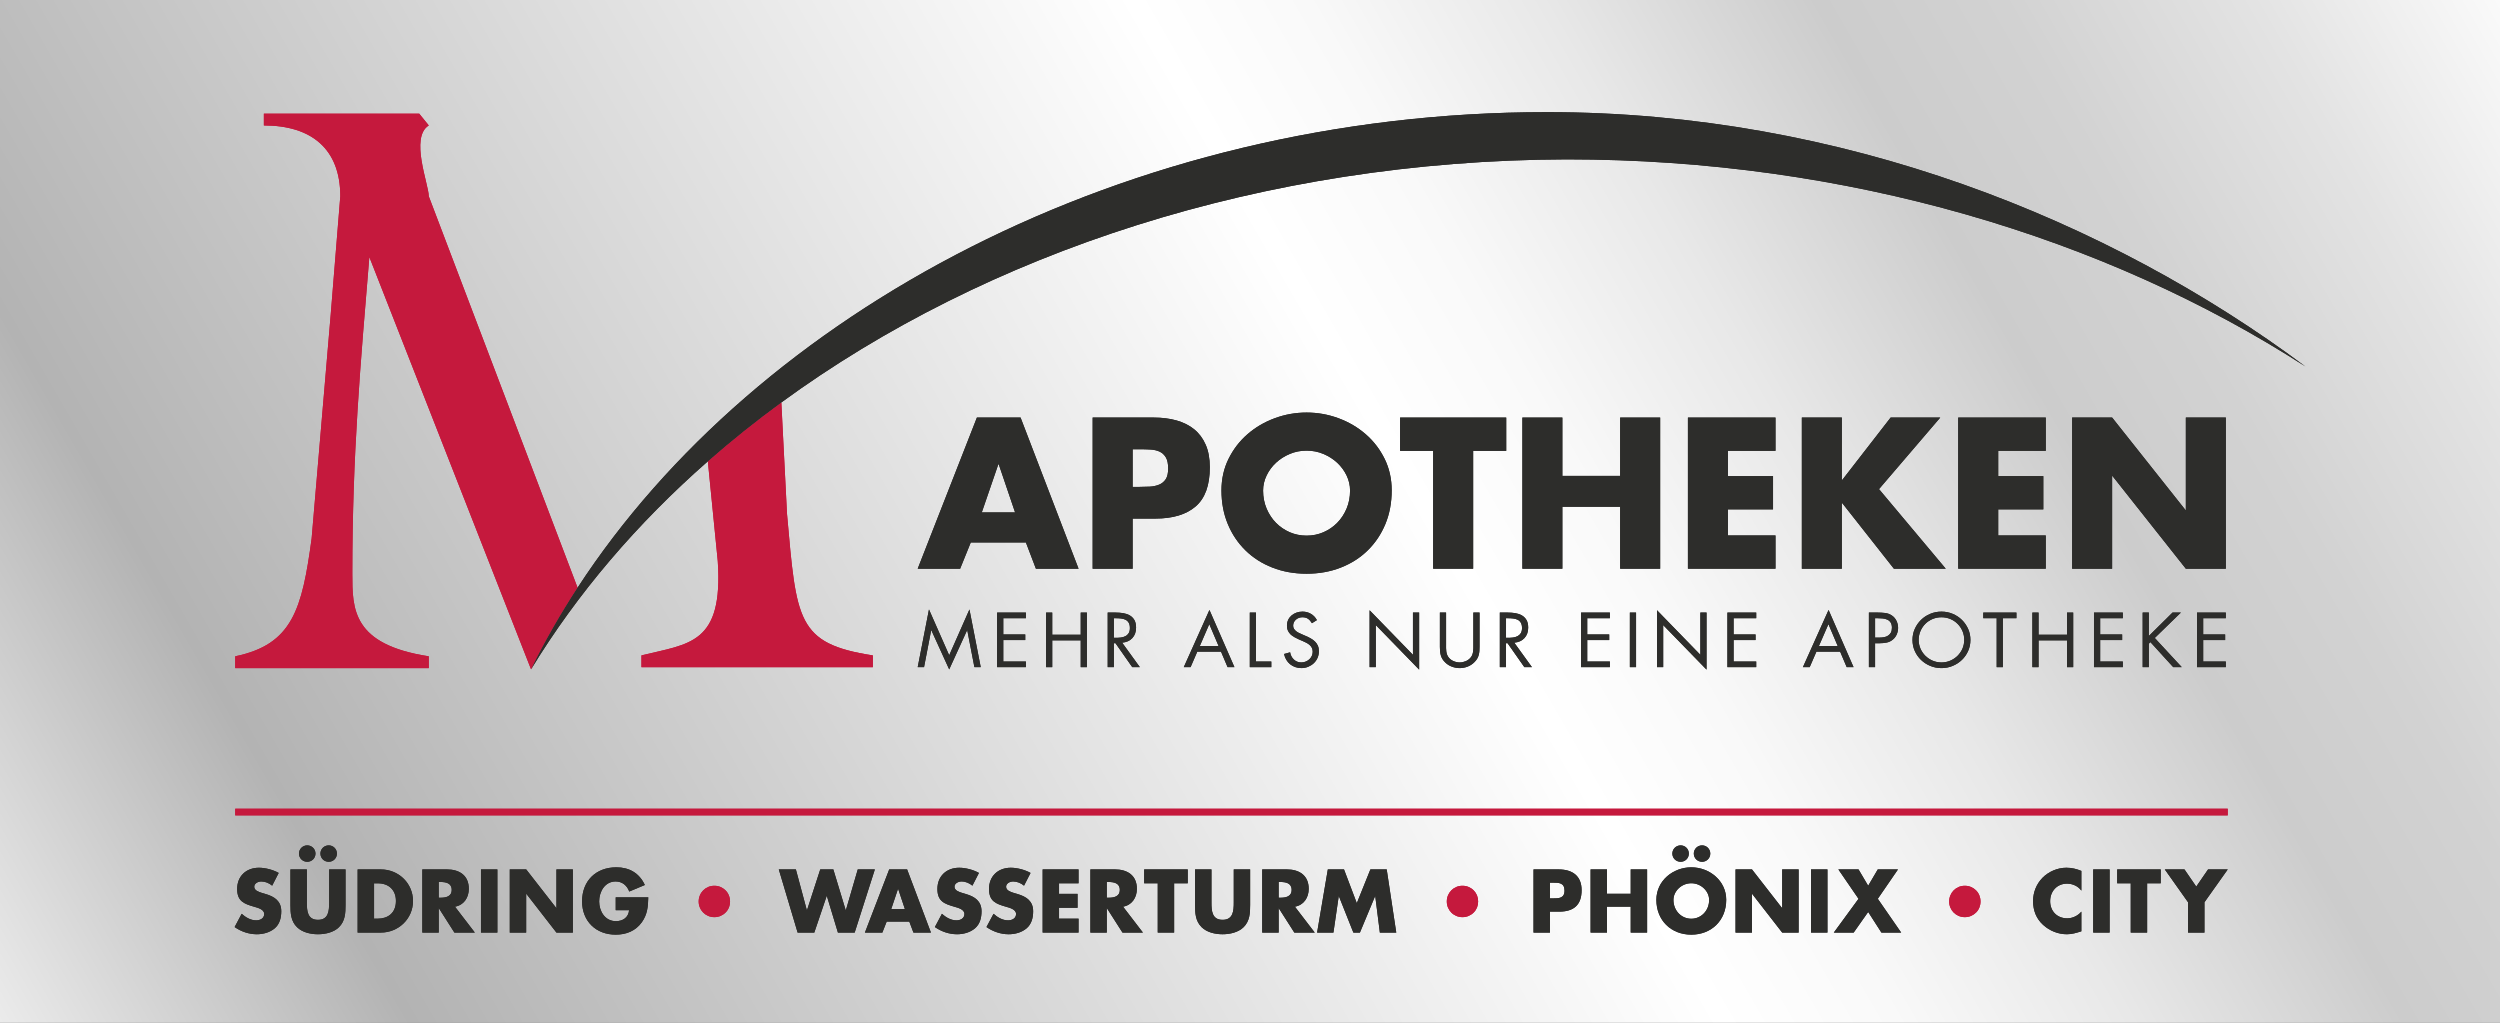 <?xml version="1.0" encoding="utf-8"?>
<!-- Generator: Adobe Illustrator 16.0.0, SVG Export Plug-In . SVG Version: 6.00 Build 0)  -->
<!DOCTYPE svg PUBLIC "-//W3C//DTD SVG 1.1//EN" "http://www.w3.org/Graphics/SVG/1.1/DTD/svg11.dtd">
<svg version="1.1" id="Ebene_1" xmlns="http://www.w3.org/2000/svg" xmlns:xlink="http://www.w3.org/1999/xlink" x="0px" y="0px"
	 width="623.621px" height="255.118px" viewBox="0 0 623.621 255.118" enable-background="new 0 0 623.621 255.118"
	 xml:space="preserve">
<rect x="0" y="0" width="623.621" height="255.118" fill="#808080" stroke="none"/>
<linearGradient id="SVGID_1_" gradientUnits="userSpaceOnUse" x1="22.674" y1="-39.588" x2="600.859" y2="294.227" gradientTransform="matrix(1 0 0 -1 0.045 254.878)">
	<stop  offset="0" style="stop-color:#EBEBEB"/>
	<stop  offset="0.133" style="stop-color:#B3B3B3"/>
	<stop  offset="0.557" style="stop-color:#FFFFFF"/>
	<stop  offset="0.614" style="stop-color:#F9F9F9"/>
	<stop  offset="0.69" style="stop-color:#E8E8E8"/>
	<stop  offset="0.776" style="stop-color:#CDCDCD"/>
	<stop  offset="0.778" style="stop-color:#CCCCCC"/>
	<stop  offset="0.839" style="stop-color:#D2D2D2"/>
	<stop  offset="0.92" style="stop-color:#E3E3E3"/>
	<stop  offset="1" style="stop-color:#FAFAFA"/>
</linearGradient>
<rect fill="url(#SVGID_1_)" width="623.621" height="255.118"/>
<g>
	<g>
		<g>
			<path fill="#C5193D" d="M179.046,140.005c1.39,20.759-7.136,20.544-19.04,23.482v2.946h3.009h51.717h2.999v-2.946
				c-19.036-2.938-19.036-8.793-21.409-35.26l-1.418-27.837c-6.401,4.677-12.521,9.573-18.337,14.681L179.046,140.005z"/>
			<path fill="#C5193D" d="M106.957,48.958c0-2.95-4.767-14.71,0-17.663l-2.385-2.946h-3.005H68.83h-3.01v2.946
				c11.919,0,19.065,5.903,19.065,17.663L82.5,78.388l-4.762,55.898c-2.381,17.667-4.774,26.481-19.066,29.427v2.951h3.009h42.269
				h3.006v-2.951c-19.066-2.945-19.066-11.76-19.066-20.611c0-29.98,2.052-52.426,4.245-78.987l40.333,102.84
				c3.408-6.935,7.292-13.726,11.607-20.351L106.957,48.958z"/>
			<path fill="#2D2D2B" d="M385.886,27.97c-105.299,0-197.147,50.123-241.81,118.635c-4.315,6.621-8.199,13.412-11.607,20.351
				c11.502-18.9,26.405-36.35,44.099-51.884c5.814-5.107,11.936-10.003,18.332-14.681c51.089-37.326,120.031-60.374,195.892-60.637
				c70.019,0,134.402,19.476,184.301,51.675C525.998,54.855,459.526,27.97,385.886,27.97"/>
		</g>
		<path fill="#2D2D2B" d="M249.13,115.81h-0.099l-4.123,12.002h8.3L249.13,115.81z M242.157,135.314l-2.652,6.55h-10.585
			l14.766-37.705h10.895l14.465,37.705h-10.641l-2.499-6.55H242.157z"/>
		<g>
			<path fill="#2D2D2B" d="M282.536,121.459h1.682c0.916,0,1.798-0.023,2.647-0.07c0.848-0.053,1.614-0.223,2.294-0.505
				c0.675-0.28,1.218-0.732,1.631-1.348c0.404-0.617,0.603-1.509,0.603-2.675c0-1.203-0.186-2.125-0.583-2.777
				c-0.388-0.647-0.909-1.124-1.551-1.425c-0.642-0.298-1.406-0.475-2.295-0.524c-0.878-0.05-1.795-0.073-2.746-0.073h-1.682
				V121.459z M272.558,104.159h15.274c2.067,0,3.964,0.243,5.673,0.724c1.719,0.486,3.187,1.23,4.41,2.227
				c1.226,1.001,2.17,2.283,2.854,3.852c0.679,1.564,1.018,3.43,1.018,5.599c0,4.465-1.171,7.721-3.514,9.752
				c-2.347,2.033-5.705,3.047-10.082,3.047h-5.655v12.504h-9.978V104.159z"/>
			<path fill="#2D2D2B" d="M325.929,112.41c-1.496,0-2.896,0.275-4.205,0.829c-1.306,0.551-2.45,1.28-3.438,2.195
				c-0.982,0.921-1.761,1.975-2.338,3.179c-0.576,1.201-0.869,2.449-0.869,3.749c0,1.635,0.293,3.131,0.869,4.501
				c0.577,1.368,1.355,2.553,2.338,3.551c0.988,0.999,2.133,1.785,3.438,2.353c1.31,0.563,2.709,0.848,4.205,0.848
				c1.495,0,2.893-0.285,4.199-0.848c1.309-0.567,2.452-1.354,3.44-2.353c0.979-0.998,1.764-2.183,2.34-3.551
				c0.576-1.37,0.863-2.866,0.863-4.501c0-1.3-0.287-2.548-0.863-3.749c-0.576-1.204-1.36-2.257-2.34-3.179
				c-0.988-0.915-2.132-1.644-3.44-2.195C328.821,112.685,327.424,112.41,325.929,112.41 M325.929,102.91
				c2.747,0,5.403,0.475,7.971,1.425c2.559,0.948,4.826,2.283,6.794,4c1.97,1.714,3.54,3.765,4.715,6.153
				c1.166,2.38,1.749,4.992,1.749,7.827c0,3.064-0.522,5.863-1.573,8.395c-1.05,2.536-2.52,4.726-4.404,6.576
				c-1.883,1.852-4.124,3.284-6.725,4.298c-2.596,1.018-5.438,1.528-8.526,1.528c-3.091,0-5.935-0.511-8.527-1.528
				c-2.602-1.014-4.843-2.446-6.726-4.298c-1.887-1.851-3.359-4.04-4.407-6.576c-1.055-2.532-1.578-5.331-1.578-8.395
				c0-2.834,0.586-5.447,1.756-7.827c1.177-2.388,2.746-4.439,4.715-6.153c1.969-1.717,4.229-3.053,6.794-4
				C320.521,103.385,323.174,102.91,325.929,102.91"/>
		</g>
		<polygon fill="#2D2D2B" points="367.479,141.864 357.498,141.864 357.498,112.463 349.248,112.463 349.248,104.159 
			375.728,104.159 375.728,112.463 367.479,112.463 		"/>
		<polygon fill="#2D2D2B" points="404.142,118.711 404.142,104.159 414.127,104.159 414.127,141.864 404.142,141.864 
			404.142,126.415 389.731,126.415 389.731,141.864 379.755,141.864 379.755,104.159 389.731,104.159 389.731,118.711 		"/>
		<polygon fill="#2D2D2B" points="431.026,112.46 431.026,118.765 442.281,118.765 442.281,127.064 431.026,127.064 
			431.026,133.565 442.895,133.565 442.895,141.861 421.047,141.861 421.047,104.159 442.895,104.159 442.895,112.46 		"/>
		<polygon fill="#2D2D2B" points="471.617,104.159 483.989,104.159 468.712,122.009 485.364,141.864 472.43,141.864 
			459.552,125.513 459.443,125.513 459.443,141.864 449.464,141.864 449.464,104.159 459.443,104.159 459.443,119.712 
			459.552,119.712 		"/>
		<polygon fill="#2D2D2B" points="498.452,112.46 498.452,118.765 509.704,118.765 509.704,127.064 498.452,127.064 
			498.452,133.565 510.315,133.565 510.315,141.861 488.47,141.861 488.47,104.159 510.315,104.159 510.315,112.46 		"/>
		<polygon fill="#2D2D2B" points="516.887,104.159 526.865,104.159 545.148,127.211 545.253,127.211 545.253,104.159 
			555.23,104.159 555.23,141.864 545.253,141.864 526.969,118.76 526.865,118.76 526.865,141.864 516.887,141.864 		"/>
		<polygon fill="#2D2D2B" points="231.733,152.026 236.775,163.458 241.827,152.026 244.643,166.422 243.062,166.422 
			241.281,157.21 241.24,157.21 236.775,166.983 232.321,157.21 232.281,157.21 230.5,166.422 228.919,166.422 		"/>
		<polygon fill="#2D2D2B" points="248.726,152.803 255.913,152.803 255.913,154.213 250.27,154.213 250.27,158.261 255.752,158.261 
			255.752,159.664 250.27,159.664 250.27,165.014 255.913,165.014 255.913,166.418 248.726,166.418 		"/>
		<polygon fill="#2D2D2B" points="269.581,158.331 269.581,152.803 271.126,152.803 271.126,166.422 269.581,166.422 
			269.581,159.739 262.481,159.739 262.481,166.422 260.937,166.422 260.937,152.803 262.481,152.803 262.481,158.331 		"/>
		<g>
			<path fill="#2D2D2B" d="M277.855,159.106h0.481c0.442,0,0.872-0.025,1.285-0.08c0.418-0.056,0.792-0.171,1.124-0.345
				c0.333-0.17,0.597-0.42,0.802-0.737c0.199-0.321,0.298-0.75,0.298-1.274c0-0.556-0.096-0.997-0.292-1.329
				c-0.197-0.33-0.457-0.579-0.783-0.738c-0.323-0.165-0.698-0.271-1.119-0.318c-0.426-0.05-0.87-0.074-1.335-0.074h-0.462V159.106z
				 M277.855,166.422h-1.544v-13.619h2.006c0.666,0,1.296,0.052,1.901,0.151c0.607,0.105,1.151,0.292,1.621,0.571
				c0.471,0.278,0.849,0.661,1.134,1.143c0.278,0.491,0.417,1.12,0.417,1.893c0,1.058-0.305,1.925-0.926,2.599
				c-0.618,0.678-1.473,1.06-2.547,1.156l4.417,6.106h-1.896l-4.19-5.979h-0.391V166.422z"/>
		</g>
		<path fill="#2D2D2B" d="M301.653,155.693l-2.366,5.457h4.688L301.653,155.693z M298.658,162.558l-1.671,3.864h-1.696l6.404-14.268
			l6.234,14.268h-1.708l-1.64-3.864H298.658z"/>
		<polygon fill="#2D2D2B" points="313.303,165.014 317.129,165.014 317.129,166.422 311.758,166.422 311.758,152.803 
			313.303,152.803 		"/>
		<g>
			<path fill="#2D2D2B" d="M327.264,155.457c-0.282-0.467-0.604-0.832-0.969-1.094c-0.357-0.256-0.835-0.388-1.426-0.388
				c-0.305,0-0.596,0.053-0.87,0.154c-0.276,0.104-0.521,0.248-0.735,0.437c-0.215,0.185-0.386,0.408-0.51,0.666
				c-0.119,0.258-0.181,0.544-0.181,0.855c0,0.289,0.071,0.546,0.21,0.771c0.145,0.223,0.317,0.418,0.525,0.588
				c0.209,0.17,0.442,0.311,0.699,0.435c0.256,0.12,0.504,0.23,0.738,0.338l0.916,0.401c0.455,0.19,0.883,0.399,1.279,0.623
				c0.4,0.222,0.749,0.479,1.06,0.774c0.303,0.293,0.55,0.641,0.727,1.029c0.176,0.394,0.268,0.857,0.268,1.398
				c0,0.606-0.113,1.161-0.344,1.673c-0.228,0.515-0.539,0.955-0.938,1.328c-0.397,0.37-0.861,0.665-1.393,0.886
				c-0.521,0.212-1.085,0.324-1.689,0.324c-0.55,0-1.066-0.088-1.544-0.254c-0.479-0.169-0.903-0.407-1.279-0.713
				c-0.376-0.308-0.688-0.675-0.95-1.114c-0.258-0.43-0.436-0.911-0.548-1.44l1.512-0.414c0.044,0.349,0.15,0.675,0.31,0.979
				c0.16,0.308,0.358,0.58,0.599,0.806c0.236,0.227,0.521,0.411,0.835,0.545c0.316,0.133,0.663,0.197,1.034,0.197
				c0.363,0,0.722-0.064,1.063-0.197c0.349-0.134,0.646-0.318,0.911-0.551c0.263-0.235,0.479-0.516,0.634-0.843
				c0.159-0.323,0.242-0.681,0.242-1.063c0-0.401-0.076-0.738-0.223-1.015c-0.149-0.275-0.342-0.516-0.579-0.719
				c-0.239-0.207-0.515-0.386-0.819-0.539c-0.308-0.145-0.62-0.296-0.938-0.44l-0.849-0.359c-0.402-0.18-0.789-0.372-1.155-0.582
				c-0.368-0.197-0.688-0.436-0.966-0.699c-0.271-0.264-0.494-0.576-0.652-0.93c-0.163-0.359-0.238-0.783-0.238-1.274
				c0-0.53,0.105-1.008,0.314-1.435c0.205-0.428,0.494-0.791,0.854-1.098c0.362-0.297,0.773-0.53,1.237-0.694
				c0.465-0.16,0.957-0.244,1.473-0.244c0.771,0,1.473,0.187,2.099,0.556c0.624,0.366,1.125,0.887,1.49,1.561L327.264,155.457z"/>
		</g>
		<polygon fill="#2D2D2B" points="341.643,152.226 352.458,163.349 352.458,152.803 354.003,152.803 354.003,167.039 
			343.193,155.93 343.193,166.418 341.643,166.418 		"/>
		<g>
			<path fill="#2D2D2B" d="M360.72,160.913v0.778c0,0.264,0.017,0.528,0.056,0.793c0.033,0.266,0.095,0.521,0.178,0.77
				c0.086,0.244,0.209,0.478,0.371,0.696c0.305,0.421,0.723,0.74,1.24,0.961c0.523,0.226,1.04,0.337,1.557,0.337
				c0.5,0,1.001-0.109,1.499-0.313c0.499-0.214,0.903-0.517,1.221-0.899c0.185-0.215,0.326-0.451,0.419-0.702
				c0.091-0.254,0.157-0.515,0.198-0.786c0.042-0.273,0.063-0.547,0.063-0.822v-0.813v-8.109h1.547v8.524
				c0,0.374-0.013,0.727-0.035,1.058c-0.024,0.327-0.078,0.652-0.157,0.964c-0.079,0.314-0.206,0.617-0.371,0.905
				c-0.162,0.287-0.378,0.574-0.65,0.849c-0.479,0.503-1.044,0.892-1.695,1.157c-0.659,0.266-1.336,0.396-2.038,0.396
				c-0.662,0-1.309-0.118-1.942-0.354c-0.629-0.23-1.181-0.582-1.649-1.037c-0.305-0.289-0.543-0.58-0.723-0.875
				c-0.18-0.296-0.312-0.607-0.404-0.932c-0.09-0.324-0.151-0.666-0.186-1.021c-0.03-0.354-0.043-0.726-0.043-1.11v-8.524h1.546
				V160.913z"/>
			<path fill="#2D2D2B" d="M375.671,159.106h0.477c0.442,0,0.868-0.025,1.286-0.08c0.418-0.056,0.789-0.171,1.125-0.345
				c0.327-0.17,0.6-0.42,0.801-0.737c0.199-0.321,0.303-0.75,0.303-1.274c0-0.556-0.1-0.997-0.294-1.329
				c-0.197-0.33-0.462-0.579-0.78-0.738c-0.327-0.165-0.701-0.271-1.128-0.318c-0.417-0.05-0.864-0.074-1.33-0.074h-0.459V159.106z
				 M375.671,166.422h-1.544v-13.619h2.003c0.661,0,1.295,0.052,1.9,0.151c0.61,0.105,1.147,0.292,1.622,0.571
				c0.473,0.278,0.848,0.661,1.133,1.143c0.279,0.491,0.421,1.12,0.421,1.893c0,1.058-0.311,1.925-0.93,2.599
				c-0.617,0.678-1.47,1.06-2.547,1.156l4.411,6.106h-1.892l-4.193-5.979h-0.385V166.422z"/>
		</g>
		<polygon fill="#2D2D2B" points="394.393,152.803 401.583,152.803 401.583,154.213 395.936,154.213 395.936,158.261 
			401.418,158.261 401.418,159.664 395.936,159.664 395.936,165.014 401.583,165.014 401.583,166.418 394.393,166.418 		"/>
		<rect x="406.565" y="152.803" fill="#2D2D2B" width="1.546" height="13.615"/>
		<polygon fill="#2D2D2B" points="413.338,152.226 424.15,163.349 424.15,152.803 425.695,152.803 425.695,167.039 414.882,155.93 
			414.882,166.418 413.338,166.418 		"/>
		<polygon fill="#2D2D2B" points="430.898,152.803 438.09,152.803 438.09,154.213 432.445,154.213 432.445,158.261 437.925,158.261 
			437.925,159.664 432.445,159.664 432.445,165.014 438.09,165.014 438.09,166.418 430.898,166.418 		"/>
		<path fill="#2D2D2B" d="M456.098,155.693l-2.375,5.457h4.694L456.098,155.693z M453.101,162.558l-1.676,3.864h-1.692l6.402-14.268
			l6.231,14.268h-1.708l-1.639-3.864H453.101z"/>
		<g>
			<path fill="#2D2D2B" d="M467.737,159.049h1.034c0.425,0,0.83-0.036,1.211-0.104c0.381-0.073,0.717-0.202,1-0.393
				c0.288-0.185,0.524-0.433,0.694-0.744c0.172-0.316,0.258-0.716,0.258-1.215c0-0.552-0.108-0.986-0.312-1.305
				c-0.214-0.318-0.486-0.561-0.829-0.713c-0.345-0.16-0.729-0.259-1.16-0.302c-0.431-0.045-0.868-0.064-1.326-0.064h-0.57V159.049z
				 M467.737,166.422h-1.545v-13.619h2.28c0.604,0,1.2,0.038,1.795,0.109c0.599,0.071,1.142,0.278,1.646,0.613
				c0.516,0.351,0.904,0.802,1.167,1.355c0.266,0.553,0.398,1.137,0.398,1.751c0,0.552-0.116,1.093-0.338,1.616
				c-0.229,0.522-0.557,0.963-0.988,1.309c-0.468,0.389-0.989,0.63-1.565,0.74c-0.576,0.108-1.146,0.162-1.729,0.162h-1.122V166.422
				z"/>
			<path fill="#2D2D2B" d="M484.293,153.975c-0.798,0-1.543,0.15-2.236,0.443c-0.692,0.295-1.297,0.696-1.804,1.211
				c-0.507,0.51-0.908,1.114-1.202,1.797c-0.291,0.685-0.441,1.412-0.441,2.189c0,0.768,0.15,1.489,0.441,2.174
				c0.294,0.678,0.698,1.273,1.211,1.788c0.516,0.511,1.118,0.915,1.813,1.22c0.692,0.299,1.435,0.45,2.219,0.45
				c0.787,0,1.523-0.151,2.213-0.45c0.696-0.305,1.3-0.709,1.814-1.22c0.515-0.515,0.918-1.11,1.216-1.788
				c0.29-0.685,0.436-1.406,0.436-2.174c0-0.777-0.146-1.505-0.436-2.189c-0.298-0.683-0.696-1.287-1.207-1.797
				c-0.508-0.515-1.109-0.916-1.804-1.211C485.836,154.125,485.087,153.975,484.293,153.975 M484.293,152.566
				c0.993,0,1.93,0.187,2.805,0.556c0.876,0.366,1.643,0.868,2.298,1.513c0.657,0.647,1.173,1.396,1.555,2.252
				c0.382,0.854,0.57,1.77,0.57,2.743c0,0.976-0.188,1.891-0.57,2.745c-0.382,0.859-0.897,1.603-1.555,2.23
				c-0.655,0.634-1.422,1.13-2.298,1.499c-0.875,0.365-1.812,0.552-2.805,0.552c-0.994,0-1.93-0.187-2.806-0.552
				c-0.875-0.369-1.644-0.865-2.297-1.499c-0.655-0.628-1.176-1.371-1.555-2.23c-0.386-0.854-0.57-1.77-0.57-2.745
				c0-0.974,0.185-1.889,0.57-2.743c0.379-0.856,0.899-1.604,1.555-2.252c0.653-0.645,1.422-1.146,2.297-1.513
				C482.363,152.752,483.299,152.566,484.293,152.566"/>
		</g>
		<polygon fill="#2D2D2B" points="499.611,166.422 498.066,166.422 498.066,154.209 494.72,154.209 494.72,152.803 502.996,152.803 
			502.996,154.209 499.611,154.209 		"/>
		<polygon fill="#2D2D2B" points="515.615,158.331 515.615,152.803 517.159,152.803 517.159,166.422 515.615,166.422 
			515.615,159.739 508.516,159.739 508.516,166.422 506.971,166.422 506.971,152.803 508.516,152.803 508.516,158.331 		"/>
		<polygon fill="#2D2D2B" points="522.342,152.803 529.536,152.803 529.536,154.213 523.887,154.213 523.887,158.261 
			529.37,158.261 529.37,159.664 523.887,159.664 523.887,165.014 529.536,165.014 529.536,166.418 522.342,166.418 		"/>
		<polygon fill="#2D2D2B" points="541.932,152.803 544.015,152.803 537.498,159.142 544.233,166.418 542.1,166.418 536.417,160.174 
			536.03,160.552 536.03,166.418 534.483,166.418 534.483,152.803 536.03,152.803 536.03,158.636 		"/>
		<polygon fill="#2D2D2B" points="548.038,152.803 555.227,152.803 555.227,154.213 549.584,154.213 549.584,158.261 
			555.063,158.261 555.063,159.664 549.584,159.664 549.584,165.014 555.227,165.014 555.227,166.418 548.038,166.418 		"/>
		<rect x="58.673" y="201.731" fill="#C5193D" width="497.035" height="1.666"/>
		<g>
			<path fill="#C5193D" d="M364.816,220.955c0.557,0,1.072,0.1,1.547,0.31c0.479,0.208,0.899,0.491,1.244,0.843
				c0.354,0.354,0.627,0.766,0.83,1.241c0.186,0.481,0.282,0.987,0.282,1.526c0,0.541-0.097,1.046-0.282,1.518
				c-0.203,0.473-0.476,0.884-0.83,1.233c-0.345,0.353-0.766,0.633-1.244,0.844c-0.475,0.204-0.99,0.312-1.547,0.312
				c-0.563,0-1.083-0.107-1.563-0.312c-0.479-0.211-0.893-0.491-1.234-0.844c-0.346-0.35-0.623-0.761-0.824-1.233
				c-0.197-0.472-0.296-0.977-0.296-1.518c0-0.539,0.099-1.045,0.296-1.526c0.201-0.476,0.479-0.888,0.824-1.241
				c0.342-0.352,0.755-0.635,1.234-0.843C363.733,221.054,364.254,220.955,364.816,220.955"/>
		</g>
		<g>
			<path fill="#2D2D2B" d="M67.89,220.928c-0.752-0.631-1.717-1.047-2.716-1.047c-0.759,0-1.754,0.44-1.754,1.317
				c0,0.92,1.106,1.274,1.815,1.507l1.043,0.311c2.193,0.647,3.886,1.754,3.886,4.302c0,1.575-0.375,3.175-1.628,4.245
				c-1.231,1.041-2.886,1.483-4.473,1.483c-1.985,0-3.925-0.671-5.535-1.798l1.755-3.3c1.021,0.897,2.238,1.631,3.635,1.631
				c0.956,0,1.987-0.479,1.987-1.594c0-1.146-1.61-1.542-2.485-1.799c-2.572-0.726-4.263-1.397-4.263-4.445
				c0-3.199,2.277-5.285,5.431-5.285c1.585,0,3.531,0.504,4.93,1.295L67.89,220.928z"/>
			<path fill="#2D2D2B" d="M84.045,212.921c0,1.15-0.918,2.05-2.048,2.05c-1.151,0-2.067-0.899-2.067-2.05
				c0-1.125,0.916-2.045,2.067-2.045C83.127,210.876,84.045,211.796,84.045,212.921 M78.696,212.921c0,1.15-0.918,2.05-2.053,2.05
				c-1.14,0-2.065-0.899-2.065-2.05c0-1.125,0.925-2.045,2.065-2.045C77.778,210.876,78.696,211.796,78.696,212.921 M86.194,216.875
				v8.858c0,2.024-0.085,4.027-1.647,5.558c-1.321,1.295-3.389,1.755-5.225,1.755c-1.839,0-3.909-0.46-5.226-1.755
				c-1.568-1.53-1.65-3.533-1.65-5.558v-8.858h4.097v8.291c0,2.05,0.145,4.284,2.779,4.284c2.632,0,2.779-2.234,2.779-4.284v-8.291
				H86.194z"/>
			<path fill="#2D2D2B" d="M93.307,229.16h0.918c2.446,0,4.537-1.333,4.537-4.406c0-2.825-1.866-4.409-4.495-4.409h-0.96V229.16z
				 M89.208,216.875h5.808c4.391,0,8.006,3.446,8.006,7.878c0,4.431-3.636,7.876-8.006,7.876h-5.808V216.875z"/>
			<path fill="#2D2D2B" d="M109.44,223.938h0.398c1.336,0,2.839-0.251,2.839-1.964c0-1.716-1.503-1.964-2.839-1.964h-0.398V223.938z
				 M118.445,232.629h-5.098l-3.861-6.06h-0.046v6.06h-4.095v-15.758h6.124c3.114,0,5.475,1.484,5.475,4.85
				c0,2.167-1.212,4.056-3.451,4.449L118.445,232.629z"/>
		</g>
		<rect x="119.978" y="216.872" fill="#2D2D2B" width="4.093" height="15.758"/>
		<polygon fill="#2D2D2B" points="138.801,216.872 138.801,226.504 138.759,226.504 131.255,216.872 127.16,216.872 127.16,232.629 
			131.255,232.629 131.255,222.973 131.301,222.973 138.801,232.629 142.899,232.629 142.899,216.872 		"/>
		<g>
			<path fill="#2D2D2B" d="M161.711,223.833c-0.047,2.299-0.212,4.261-1.611,6.223c-1.548,2.155-3.866,3.092-6.499,3.092
				c-4.953,0-8.402-3.364-8.402-8.311c0-5.122,3.472-8.487,8.552-8.487c3.239,0,5.746,1.465,7.102,4.412l-3.887,1.629
				c-0.563-1.51-1.755-2.51-3.401-2.51c-2.7,0-4.104,2.572-4.104,4.976c0,2.443,1.464,4.927,4.162,4.927
				c1.776,0,3.132-0.92,3.302-2.734h-3.34v-3.216H161.711z"/>
		</g>
		<polygon fill="#2D2D2B" points="213.967,216.872 211.001,227.049 210.959,227.049 207.871,216.872 204.609,216.872 
			201.305,227.049 201.266,227.049 198.531,216.872 194.267,216.872 198.966,232.629 203.125,232.629 206.219,223.495 
			206.256,223.495 209.017,232.629 213.197,232.629 218.232,216.872 		"/>
		<path fill="#2D2D2B" d="M224.004,221.739h0.042l1.676,5.018h-3.405L224.004,221.739z M221.811,216.872l-6.057,15.758h4.346
			l1.081-2.738h5.645l1.029,2.738h4.364l-5.939-15.758H221.811z"/>
		<g>
			<path fill="#2D2D2B" d="M242.563,220.928c-0.751-0.631-1.713-1.047-2.715-1.047c-0.753,0-1.753,0.44-1.753,1.317
				c0,0.92,1.105,1.274,1.815,1.507l1.043,0.311c2.195,0.647,3.887,1.754,3.887,4.302c0,1.575-0.374,3.175-1.626,4.245
				c-1.235,1.041-2.887,1.483-4.474,1.483c-1.988,0-3.925-0.671-5.536-1.798l1.754-3.3c1.024,0.897,2.241,1.631,3.638,1.631
				c0.96,0,1.981-0.479,1.981-1.594c0-1.146-1.611-1.542-2.482-1.799c-2.57-0.726-4.264-1.397-4.264-4.445
				c0-3.199,2.278-5.285,5.435-5.285c1.584,0,3.531,0.504,4.928,1.295L242.563,220.928z"/>
			<path fill="#2D2D2B" d="M255.443,220.928c-0.754-0.631-1.721-1.047-2.721-1.047c-0.755,0-1.753,0.44-1.753,1.317
				c0,0.92,1.104,1.274,1.814,1.507l1.048,0.311c2.193,0.647,3.886,1.754,3.886,4.302c0,1.575-0.381,3.175-1.632,4.245
				c-1.231,1.041-2.885,1.483-4.47,1.483c-1.987,0-3.929-0.671-5.54-1.798l1.758-3.3c1.024,0.897,2.234,1.631,3.637,1.631
				c0.962,0,1.985-0.479,1.985-1.594c0-1.146-1.608-1.542-2.485-1.799c-2.573-0.726-4.263-1.397-4.263-4.445
				c0-3.199,2.277-5.285,5.429-5.285c1.587,0,3.534,0.504,4.93,1.295L255.443,220.928z"/>
		</g>
		<polygon fill="#2D2D2B" points="260.084,216.872 260.084,232.629 269.042,232.629 269.042,229.156 264.176,229.156 
			264.176,226.444 268.794,226.444 268.794,222.973 264.176,222.973 264.176,220.339 269.042,220.339 269.042,216.872 		"/>
		<g>
			<path fill="#2D2D2B" d="M276.085,223.938h0.405c1.336,0,2.84-0.251,2.84-1.964c0-1.716-1.504-1.964-2.84-1.964h-0.405V223.938z
				 M285.096,232.629h-5.098l-3.867-6.06h-0.046v6.06h-4.089v-15.758h6.12c3.111,0,5.476,1.484,5.476,4.85
				c0,2.167-1.215,4.056-3.447,4.449L285.096,232.629z"/>
		</g>
		<polygon fill="#2D2D2B" points="285.413,216.872 285.413,220.339 288.794,220.339 288.794,232.629 292.888,232.629 
			292.888,220.339 296.278,220.339 296.278,216.872 		"/>
		<g>
			<path fill="#2D2D2B" d="M311.847,216.875v8.858c0,2.024-0.085,4.027-1.646,5.558c-1.323,1.295-3.392,1.755-5.229,1.755
				c-1.841,0-3.908-0.46-5.222-1.755c-1.564-1.53-1.646-3.533-1.646-5.558v-8.858h4.093v8.291c0,2.05,0.147,4.284,2.776,4.284
				c2.63,0,2.784-2.234,2.784-4.284v-8.291H311.847z"/>
			<path fill="#2D2D2B" d="M318.96,223.938h0.394c1.339,0,2.842-0.251,2.842-1.964c0-1.716-1.503-1.964-2.842-1.964h-0.394V223.938z
				 M327.956,232.629h-5.087l-3.871-6.06h-0.038v6.06h-4.102v-15.758h6.126c3.111,0,5.472,1.484,5.472,4.85
				c0,2.167-1.213,4.056-3.445,4.449L327.956,232.629z"/>
		</g>
		<polygon fill="#2D2D2B" points="341.842,216.872 338.453,225.297 335.26,216.872 331.223,216.872 328.549,232.629 
			332.622,232.629 333.943,223.562 333.986,223.562 337.595,232.629 339.229,232.629 343.008,223.562 343.056,223.562 
			344.201,232.629 348.296,232.629 345.914,216.872 		"/>
		<g>
			<path fill="#2D2D2B" d="M386.633,224.105h0.688c1.48,0,2.945,0,2.945-1.925c0-1.98-1.357-2.003-2.945-2.003h-0.688V224.105z
				 M382.532,216.875h6.269c3.386,0,5.728,1.564,5.728,5.178c0,3.724-2.005,5.351-5.58,5.351h-2.315v5.226h-4.101V216.875z"/>
		</g>
		<polygon fill="#2D2D2B" points="406.774,216.872 406.774,222.951 400.86,222.951 400.86,216.872 396.768,216.872 396.768,232.629 
			400.86,232.629 400.86,226.17 406.774,226.17 406.774,232.629 410.871,232.629 410.871,216.872 		"/>
		<g>
			<path fill="#2D2D2B" d="M426.629,212.923c0,1.148-0.916,2.048-2.043,2.048c-1.148,0-2.071-0.899-2.071-2.048
				c0-1.127,0.923-2.047,2.071-2.047C425.713,210.876,426.629,211.796,426.629,212.923 M417.436,224.476
				c0,2.717,2.007,4.704,4.452,4.704c2.444,0,4.454-1.987,4.454-4.704c0-2.173-2.01-4.154-4.454-4.154
				C419.442,220.322,417.436,222.303,417.436,224.476 M421.28,212.923c0,1.148-0.916,2.048-2.044,2.048
				c-1.15,0-2.072-0.899-2.072-2.048c0-1.127,0.922-2.047,2.072-2.047C420.364,210.876,421.28,211.796,421.28,212.923
				 M430.604,224.458c0,5.103-3.663,8.69-8.716,8.69c-5.054,0-8.712-3.588-8.712-8.69c0-4.766,4.181-8.107,8.712-8.107
				C426.421,216.35,430.604,219.692,430.604,224.458"/>
		</g>
		<polygon fill="#2D2D2B" points="444.563,216.872 444.563,226.504 444.521,226.504 437.026,216.872 432.926,216.872 
			432.926,232.629 437.026,232.629 437.026,222.973 437.065,222.973 444.563,232.629 448.666,232.629 448.666,216.872 		"/>
		<rect x="451.759" y="216.872" fill="#2D2D2B" width="4.095" height="15.758"/>
		<polygon fill="#2D2D2B" points="468.411,216.872 466.012,220.947 463.604,216.872 458.573,216.872 463.604,224.203 
			457.443,232.629 462.395,232.629 466.012,227.486 469.315,232.629 474.242,232.629 468.411,224.203 473.448,216.872 		"/>
		<g>
			<path fill="#2D2D2B" d="M519.193,222.164c-0.832-1.129-2.187-1.739-3.584-1.739c-2.513,0-4.201,1.923-4.201,4.369
				c0,2.485,1.709,4.281,4.262,4.281c1.337,0,2.673-0.646,3.523-1.671v4.911c-1.354,0.416-2.333,0.731-3.61,0.731
				c-2.191,0-4.281-0.839-5.915-2.317c-1.733-1.569-2.522-3.615-2.522-5.959c0-2.154,0.815-4.218,2.315-5.768
				c1.547-1.583,3.784-2.546,5.998-2.546c1.318,0,2.525,0.289,3.734,0.794V222.164z"/>
		</g>
		<rect x="522.146" y="216.872" fill="#2D2D2B" width="4.095" height="15.758"/>
		<polygon fill="#2D2D2B" points="528.129,216.872 528.129,220.339 531.506,220.339 531.506,232.629 535.601,232.629 
			535.601,220.339 538.99,220.339 538.99,216.872 		"/>
		<polygon fill="#2D2D2B" points="550.801,216.872 547.852,221.157 544.908,216.872 540.002,216.872 545.806,225.063 
			545.806,232.629 549.898,232.629 549.898,225.063 555.708,216.872 		"/>
		<g>
			<path fill="#C5193D" d="M178.205,220.955c0.548,0,1.065,0.1,1.548,0.31c0.473,0.208,0.892,0.491,1.238,0.843
				c0.355,0.354,0.631,0.766,0.822,1.241c0.199,0.481,0.293,0.987,0.293,1.526c0,0.541-0.095,1.046-0.293,1.518
				c-0.191,0.473-0.467,0.884-0.822,1.233c-0.346,0.353-0.765,0.633-1.238,0.844c-0.483,0.204-1,0.312-1.548,0.312
				c-0.569,0-1.091-0.107-1.567-0.312c-0.481-0.211-0.893-0.491-1.238-0.844c-0.342-0.35-0.621-0.761-0.815-1.233
				c-0.206-0.472-0.305-0.977-0.305-1.518c0-0.539,0.1-1.045,0.305-1.526c0.194-0.476,0.473-0.888,0.815-1.241
				c0.345-0.352,0.757-0.635,1.238-0.843C177.114,221.054,177.636,220.955,178.205,220.955"/>
			<path fill="#C5193D" d="M490.132,220.955c0.555,0,1.069,0.1,1.545,0.31c0.482,0.208,0.896,0.491,1.246,0.843
				c0.355,0.354,0.631,0.766,0.824,1.241c0.192,0.481,0.29,0.987,0.29,1.526c0,0.541-0.098,1.046-0.29,1.518
				c-0.193,0.473-0.469,0.884-0.824,1.233c-0.35,0.353-0.764,0.633-1.246,0.844c-0.476,0.204-0.99,0.312-1.545,0.312
				c-0.565,0-1.091-0.107-1.567-0.312c-0.473-0.211-0.887-0.491-1.234-0.844c-0.346-0.35-0.617-0.761-0.816-1.233
				c-0.203-0.472-0.303-0.977-0.303-1.518c0-0.539,0.1-1.045,0.303-1.526c0.199-0.476,0.471-0.888,0.816-1.241
				c0.348-0.352,0.762-0.635,1.234-0.843C489.041,221.054,489.566,220.955,490.132,220.955"/>
		</g>
	</g>
	<g>
		<g>
			<path fill="#C5193D" d="M179.046,140.005c1.39,20.759-7.136,20.544-19.04,23.482v2.946h3.009h51.717h2.999v-2.946
				c-19.036-2.938-19.036-8.793-21.409-35.26l-1.418-27.837c-6.401,4.677-12.521,9.573-18.337,14.681L179.046,140.005z"/>
			<path fill="#C5193D" d="M106.957,48.958c0-2.95-4.767-14.71,0-17.663l-2.385-2.946h-3.005H68.83h-3.01v2.946
				c11.919,0,19.065,5.903,19.065,17.663L82.5,78.388l-4.762,55.898c-2.381,17.667-4.774,26.481-19.066,29.427v2.951h3.009h42.269
				h3.006v-2.951c-19.066-2.945-19.066-11.76-19.066-20.611c0-29.98,2.052-52.426,4.245-78.987l40.333,102.84
				c3.408-6.935,7.292-13.726,11.607-20.351L106.957,48.958z"/>
			<path fill="#2D2D2B" d="M385.886,27.97c-105.299,0-197.147,50.123-241.81,118.635c-4.315,6.621-8.199,13.412-11.607,20.351
				c11.502-18.9,26.405-36.35,44.099-51.884c5.814-5.107,11.936-10.003,18.332-14.681c51.089-37.326,120.031-60.374,195.892-60.637
				c70.019,0,134.402,19.476,184.301,51.675C525.998,54.855,459.526,27.97,385.886,27.97"/>
		</g>
		<path fill="#2D2D2B" d="M249.13,115.81h-0.099l-4.123,12.002h8.3L249.13,115.81z M242.157,135.314l-2.652,6.55h-10.585
			l14.766-37.705h10.895l14.465,37.705h-10.641l-2.499-6.55H242.157z"/>
		<g>
			<path fill="#2D2D2B" d="M282.536,121.459h1.682c0.916,0,1.798-0.023,2.647-0.07c0.848-0.053,1.614-0.223,2.294-0.505
				c0.675-0.28,1.218-0.732,1.631-1.348c0.404-0.617,0.603-1.509,0.603-2.675c0-1.203-0.186-2.125-0.583-2.777
				c-0.388-0.647-0.909-1.124-1.551-1.425c-0.642-0.298-1.406-0.475-2.295-0.524c-0.878-0.05-1.795-0.073-2.746-0.073h-1.682
				V121.459z M272.558,104.159h15.274c2.067,0,3.964,0.243,5.673,0.724c1.719,0.486,3.187,1.23,4.41,2.227
				c1.226,1.001,2.17,2.283,2.854,3.852c0.679,1.564,1.018,3.43,1.018,5.599c0,4.465-1.171,7.721-3.514,9.752
				c-2.347,2.033-5.705,3.047-10.082,3.047h-5.655v12.504h-9.978V104.159z"/>
			<path fill="#2D2D2B" d="M325.929,112.41c-1.496,0-2.896,0.275-4.205,0.829c-1.306,0.551-2.45,1.28-3.438,2.195
				c-0.982,0.921-1.761,1.975-2.338,3.179c-0.576,1.201-0.869,2.449-0.869,3.749c0,1.635,0.293,3.131,0.869,4.501
				c0.577,1.368,1.355,2.553,2.338,3.551c0.988,0.999,2.133,1.785,3.438,2.353c1.31,0.563,2.709,0.848,4.205,0.848
				c1.495,0,2.893-0.285,4.199-0.848c1.309-0.567,2.452-1.354,3.44-2.353c0.979-0.998,1.764-2.183,2.34-3.551
				c0.576-1.37,0.863-2.866,0.863-4.501c0-1.3-0.287-2.548-0.863-3.749c-0.576-1.204-1.36-2.257-2.34-3.179
				c-0.988-0.915-2.132-1.644-3.44-2.195C328.821,112.685,327.424,112.41,325.929,112.41 M325.929,102.91
				c2.747,0,5.403,0.475,7.971,1.425c2.559,0.948,4.826,2.283,6.794,4c1.97,1.714,3.54,3.765,4.715,6.153
				c1.166,2.38,1.749,4.992,1.749,7.827c0,3.064-0.522,5.863-1.573,8.395c-1.05,2.536-2.52,4.726-4.404,6.576
				c-1.883,1.852-4.124,3.284-6.725,4.298c-2.596,1.018-5.438,1.528-8.526,1.528c-3.091,0-5.935-0.511-8.527-1.528
				c-2.602-1.014-4.843-2.446-6.726-4.298c-1.887-1.851-3.359-4.04-4.407-6.576c-1.055-2.532-1.578-5.331-1.578-8.395
				c0-2.834,0.586-5.447,1.756-7.827c1.177-2.388,2.746-4.439,4.715-6.153c1.969-1.717,4.229-3.053,6.794-4
				C320.521,103.385,323.174,102.91,325.929,102.91"/>
		</g>
		<polygon fill="#2D2D2B" points="367.479,141.864 357.498,141.864 357.498,112.463 349.248,112.463 349.248,104.159 
			375.728,104.159 375.728,112.463 367.479,112.463 		"/>
		<polygon fill="#2D2D2B" points="404.142,118.711 404.142,104.159 414.127,104.159 414.127,141.864 404.142,141.864 
			404.142,126.415 389.731,126.415 389.731,141.864 379.755,141.864 379.755,104.159 389.731,104.159 389.731,118.711 		"/>
		<polygon fill="#2D2D2B" points="431.026,112.46 431.026,118.765 442.281,118.765 442.281,127.064 431.026,127.064 
			431.026,133.565 442.895,133.565 442.895,141.861 421.047,141.861 421.047,104.159 442.895,104.159 442.895,112.46 		"/>
		<polygon fill="#2D2D2B" points="471.617,104.159 483.989,104.159 468.712,122.009 485.364,141.864 472.43,141.864 
			459.552,125.513 459.443,125.513 459.443,141.864 449.464,141.864 449.464,104.159 459.443,104.159 459.443,119.712 
			459.552,119.712 		"/>
		<polygon fill="#2D2D2B" points="498.452,112.46 498.452,118.765 509.704,118.765 509.704,127.064 498.452,127.064 
			498.452,133.565 510.315,133.565 510.315,141.861 488.47,141.861 488.47,104.159 510.315,104.159 510.315,112.46 		"/>
		<polygon fill="#2D2D2B" points="516.887,104.159 526.865,104.159 545.148,127.211 545.253,127.211 545.253,104.159 
			555.23,104.159 555.23,141.864 545.253,141.864 526.969,118.76 526.865,118.76 526.865,141.864 516.887,141.864 		"/>
		<polygon fill="#2D2D2B" points="231.733,152.026 236.775,163.458 241.827,152.026 244.643,166.422 243.062,166.422 
			241.281,157.21 241.24,157.21 236.775,166.983 232.321,157.21 232.281,157.21 230.5,166.422 228.919,166.422 		"/>
		<polygon fill="#2D2D2B" points="248.726,152.803 255.913,152.803 255.913,154.213 250.27,154.213 250.27,158.261 255.752,158.261 
			255.752,159.664 250.27,159.664 250.27,165.014 255.913,165.014 255.913,166.418 248.726,166.418 		"/>
		<polygon fill="#2D2D2B" points="269.581,158.331 269.581,152.803 271.126,152.803 271.126,166.422 269.581,166.422 
			269.581,159.739 262.481,159.739 262.481,166.422 260.937,166.422 260.937,152.803 262.481,152.803 262.481,158.331 		"/>
		<g>
			<path fill="#2D2D2B" d="M277.855,159.106h0.481c0.442,0,0.872-0.025,1.285-0.08c0.418-0.056,0.792-0.171,1.124-0.345
				c0.333-0.17,0.597-0.42,0.802-0.737c0.199-0.321,0.298-0.75,0.298-1.274c0-0.556-0.096-0.997-0.292-1.329
				c-0.197-0.33-0.457-0.579-0.783-0.738c-0.323-0.165-0.698-0.271-1.119-0.318c-0.426-0.05-0.87-0.074-1.335-0.074h-0.462V159.106z
				 M277.855,166.422h-1.544v-13.619h2.006c0.666,0,1.296,0.052,1.901,0.151c0.607,0.105,1.151,0.292,1.621,0.571
				c0.471,0.278,0.849,0.661,1.134,1.143c0.278,0.491,0.417,1.12,0.417,1.893c0,1.058-0.305,1.925-0.926,2.599
				c-0.618,0.678-1.473,1.06-2.547,1.156l4.417,6.106h-1.896l-4.19-5.979h-0.391V166.422z"/>
		</g>
		<path fill="#2D2D2B" d="M301.653,155.693l-2.366,5.457h4.688L301.653,155.693z M298.658,162.558l-1.671,3.864h-1.696l6.404-14.268
			l6.234,14.268h-1.708l-1.64-3.864H298.658z"/>
		<polygon fill="#2D2D2B" points="313.303,165.014 317.129,165.014 317.129,166.422 311.758,166.422 311.758,152.803 
			313.303,152.803 		"/>
		<g>
			<path fill="#2D2D2B" d="M327.264,155.457c-0.282-0.467-0.604-0.832-0.969-1.094c-0.357-0.256-0.835-0.388-1.426-0.388
				c-0.305,0-0.596,0.053-0.87,0.154c-0.276,0.104-0.521,0.248-0.735,0.437c-0.215,0.185-0.386,0.408-0.51,0.666
				c-0.119,0.258-0.181,0.544-0.181,0.855c0,0.289,0.071,0.546,0.21,0.771c0.145,0.223,0.317,0.418,0.525,0.588
				c0.209,0.17,0.442,0.311,0.699,0.435c0.256,0.12,0.504,0.23,0.738,0.338l0.916,0.401c0.455,0.19,0.883,0.399,1.279,0.623
				c0.4,0.222,0.749,0.479,1.06,0.774c0.303,0.293,0.55,0.641,0.727,1.029c0.176,0.394,0.268,0.857,0.268,1.398
				c0,0.606-0.113,1.161-0.344,1.673c-0.228,0.515-0.539,0.955-0.938,1.328c-0.397,0.37-0.861,0.665-1.393,0.886
				c-0.521,0.212-1.085,0.324-1.689,0.324c-0.55,0-1.066-0.088-1.544-0.254c-0.479-0.169-0.903-0.407-1.279-0.713
				c-0.376-0.308-0.688-0.675-0.95-1.114c-0.258-0.43-0.436-0.911-0.548-1.44l1.512-0.414c0.044,0.349,0.15,0.675,0.31,0.979
				c0.16,0.308,0.358,0.58,0.599,0.806c0.236,0.227,0.521,0.411,0.835,0.545c0.316,0.133,0.663,0.197,1.034,0.197
				c0.363,0,0.722-0.064,1.063-0.197c0.349-0.134,0.646-0.318,0.911-0.551c0.263-0.235,0.479-0.516,0.634-0.843
				c0.159-0.323,0.242-0.681,0.242-1.063c0-0.401-0.076-0.738-0.223-1.015c-0.149-0.275-0.342-0.516-0.579-0.719
				c-0.239-0.207-0.515-0.386-0.819-0.539c-0.308-0.145-0.62-0.296-0.938-0.44l-0.849-0.359c-0.402-0.18-0.789-0.372-1.155-0.582
				c-0.368-0.197-0.688-0.436-0.966-0.699c-0.271-0.264-0.494-0.576-0.652-0.93c-0.163-0.359-0.238-0.783-0.238-1.274
				c0-0.53,0.105-1.008,0.314-1.435c0.205-0.428,0.494-0.791,0.854-1.098c0.362-0.297,0.773-0.53,1.237-0.694
				c0.465-0.16,0.957-0.244,1.473-0.244c0.771,0,1.473,0.187,2.099,0.556c0.624,0.366,1.125,0.887,1.49,1.561L327.264,155.457z"/>
		</g>
		<polygon fill="#2D2D2B" points="341.643,152.226 352.458,163.349 352.458,152.803 354.003,152.803 354.003,167.039 
			343.193,155.93 343.193,166.418 341.643,166.418 		"/>
		<g>
			<path fill="#2D2D2B" d="M360.72,160.913v0.778c0,0.264,0.017,0.528,0.056,0.793c0.033,0.266,0.095,0.521,0.178,0.77
				c0.086,0.244,0.209,0.478,0.371,0.696c0.305,0.421,0.723,0.74,1.24,0.961c0.523,0.226,1.04,0.337,1.557,0.337
				c0.5,0,1.001-0.109,1.499-0.313c0.499-0.214,0.903-0.517,1.221-0.899c0.185-0.215,0.326-0.451,0.419-0.702
				c0.091-0.254,0.157-0.515,0.198-0.786c0.042-0.273,0.063-0.547,0.063-0.822v-0.813v-8.109h1.547v8.524
				c0,0.374-0.013,0.727-0.035,1.058c-0.024,0.327-0.078,0.652-0.157,0.964c-0.079,0.314-0.206,0.617-0.371,0.905
				c-0.162,0.287-0.378,0.574-0.65,0.849c-0.479,0.503-1.044,0.892-1.695,1.157c-0.659,0.266-1.336,0.396-2.038,0.396
				c-0.662,0-1.309-0.118-1.942-0.354c-0.629-0.23-1.181-0.582-1.649-1.037c-0.305-0.289-0.543-0.58-0.723-0.875
				c-0.18-0.296-0.312-0.607-0.404-0.932c-0.09-0.324-0.151-0.666-0.186-1.021c-0.03-0.354-0.043-0.726-0.043-1.11v-8.524h1.546
				V160.913z"/>
			<path fill="#2D2D2B" d="M375.671,159.106h0.477c0.442,0,0.868-0.025,1.286-0.08c0.418-0.056,0.789-0.171,1.125-0.345
				c0.327-0.17,0.6-0.42,0.801-0.737c0.199-0.321,0.303-0.75,0.303-1.274c0-0.556-0.1-0.997-0.294-1.329
				c-0.197-0.33-0.462-0.579-0.78-0.738c-0.327-0.165-0.701-0.271-1.128-0.318c-0.417-0.05-0.864-0.074-1.33-0.074h-0.459V159.106z
				 M375.671,166.422h-1.544v-13.619h2.003c0.661,0,1.295,0.052,1.9,0.151c0.61,0.105,1.147,0.292,1.622,0.571
				c0.473,0.278,0.848,0.661,1.133,1.143c0.279,0.491,0.421,1.12,0.421,1.893c0,1.058-0.311,1.925-0.93,2.599
				c-0.617,0.678-1.47,1.06-2.547,1.156l4.411,6.106h-1.892l-4.193-5.979h-0.385V166.422z"/>
		</g>
		<polygon fill="#2D2D2B" points="394.393,152.803 401.583,152.803 401.583,154.213 395.936,154.213 395.936,158.261 
			401.418,158.261 401.418,159.664 395.936,159.664 395.936,165.014 401.583,165.014 401.583,166.418 394.393,166.418 		"/>
		<rect x="406.565" y="152.803" fill="#2D2D2B" width="1.546" height="13.615"/>
		<polygon fill="#2D2D2B" points="413.338,152.226 424.15,163.349 424.15,152.803 425.695,152.803 425.695,167.039 414.882,155.93 
			414.882,166.418 413.338,166.418 		"/>
		<polygon fill="#2D2D2B" points="430.898,152.803 438.09,152.803 438.09,154.213 432.445,154.213 432.445,158.261 437.925,158.261 
			437.925,159.664 432.445,159.664 432.445,165.014 438.09,165.014 438.09,166.418 430.898,166.418 		"/>
		<path fill="#2D2D2B" d="M456.098,155.693l-2.375,5.457h4.694L456.098,155.693z M453.101,162.558l-1.676,3.864h-1.692l6.402-14.268
			l6.231,14.268h-1.708l-1.639-3.864H453.101z"/>
		<g>
			<path fill="#2D2D2B" d="M467.737,159.049h1.034c0.425,0,0.83-0.036,1.211-0.104c0.381-0.073,0.717-0.202,1-0.393
				c0.288-0.185,0.524-0.433,0.694-0.744c0.172-0.316,0.258-0.716,0.258-1.215c0-0.552-0.108-0.986-0.312-1.305
				c-0.214-0.318-0.486-0.561-0.829-0.713c-0.345-0.16-0.729-0.259-1.16-0.302c-0.431-0.045-0.868-0.064-1.326-0.064h-0.57V159.049z
				 M467.737,166.422h-1.545v-13.619h2.28c0.604,0,1.2,0.038,1.795,0.109c0.599,0.071,1.142,0.278,1.646,0.613
				c0.516,0.351,0.904,0.802,1.167,1.355c0.266,0.553,0.398,1.137,0.398,1.751c0,0.552-0.116,1.093-0.338,1.616
				c-0.229,0.522-0.557,0.963-0.988,1.309c-0.468,0.389-0.989,0.63-1.565,0.74c-0.576,0.108-1.146,0.162-1.729,0.162h-1.122V166.422
				z"/>
			<path fill="#2D2D2B" d="M484.293,153.975c-0.798,0-1.543,0.15-2.236,0.443c-0.692,0.295-1.297,0.696-1.804,1.211
				c-0.507,0.51-0.908,1.114-1.202,1.797c-0.291,0.685-0.441,1.412-0.441,2.189c0,0.768,0.15,1.489,0.441,2.174
				c0.294,0.678,0.698,1.273,1.211,1.788c0.516,0.511,1.118,0.915,1.813,1.22c0.692,0.299,1.435,0.45,2.219,0.45
				c0.787,0,1.523-0.151,2.213-0.45c0.696-0.305,1.3-0.709,1.814-1.22c0.515-0.515,0.918-1.11,1.216-1.788
				c0.29-0.685,0.436-1.406,0.436-2.174c0-0.777-0.146-1.505-0.436-2.189c-0.298-0.683-0.696-1.287-1.207-1.797
				c-0.508-0.515-1.109-0.916-1.804-1.211C485.836,154.125,485.087,153.975,484.293,153.975 M484.293,152.566
				c0.993,0,1.93,0.187,2.805,0.556c0.876,0.366,1.643,0.868,2.298,1.513c0.657,0.647,1.173,1.396,1.555,2.252
				c0.382,0.854,0.57,1.77,0.57,2.743c0,0.976-0.188,1.891-0.57,2.745c-0.382,0.859-0.897,1.603-1.555,2.23
				c-0.655,0.634-1.422,1.13-2.298,1.499c-0.875,0.365-1.812,0.552-2.805,0.552c-0.994,0-1.93-0.187-2.806-0.552
				c-0.875-0.369-1.644-0.865-2.297-1.499c-0.655-0.628-1.176-1.371-1.555-2.23c-0.386-0.854-0.57-1.77-0.57-2.745
				c0-0.974,0.185-1.889,0.57-2.743c0.379-0.856,0.899-1.604,1.555-2.252c0.653-0.645,1.422-1.146,2.297-1.513
				C482.363,152.752,483.299,152.566,484.293,152.566"/>
		</g>
		<polygon fill="#2D2D2B" points="499.611,166.422 498.066,166.422 498.066,154.209 494.72,154.209 494.72,152.803 502.996,152.803 
			502.996,154.209 499.611,154.209 		"/>
		<polygon fill="#2D2D2B" points="515.615,158.331 515.615,152.803 517.159,152.803 517.159,166.422 515.615,166.422 
			515.615,159.739 508.516,159.739 508.516,166.422 506.971,166.422 506.971,152.803 508.516,152.803 508.516,158.331 		"/>
		<polygon fill="#2D2D2B" points="522.342,152.803 529.536,152.803 529.536,154.213 523.887,154.213 523.887,158.261 
			529.37,158.261 529.37,159.664 523.887,159.664 523.887,165.014 529.536,165.014 529.536,166.418 522.342,166.418 		"/>
		<polygon fill="#2D2D2B" points="541.932,152.803 544.015,152.803 537.498,159.142 544.233,166.418 542.1,166.418 536.417,160.174 
			536.03,160.552 536.03,166.418 534.483,166.418 534.483,152.803 536.03,152.803 536.03,158.636 		"/>
		<polygon fill="#2D2D2B" points="548.038,152.803 555.227,152.803 555.227,154.213 549.584,154.213 549.584,158.261 
			555.063,158.261 555.063,159.664 549.584,159.664 549.584,165.014 555.227,165.014 555.227,166.418 548.038,166.418 		"/>
		<rect x="58.673" y="201.731" fill="#C5193D" width="497.035" height="1.666"/>
		<g>
			<path fill="#C5193D" d="M364.816,220.955c0.557,0,1.072,0.1,1.547,0.31c0.479,0.208,0.899,0.491,1.244,0.843
				c0.354,0.354,0.627,0.766,0.83,1.241c0.186,0.481,0.282,0.987,0.282,1.526c0,0.541-0.097,1.046-0.282,1.518
				c-0.203,0.473-0.476,0.884-0.83,1.233c-0.345,0.353-0.766,0.633-1.244,0.844c-0.475,0.204-0.99,0.312-1.547,0.312
				c-0.563,0-1.083-0.107-1.563-0.312c-0.479-0.211-0.893-0.491-1.234-0.844c-0.346-0.35-0.623-0.761-0.824-1.233
				c-0.197-0.472-0.296-0.977-0.296-1.518c0-0.539,0.099-1.045,0.296-1.526c0.201-0.476,0.479-0.888,0.824-1.241
				c0.342-0.352,0.755-0.635,1.234-0.843C363.733,221.054,364.254,220.955,364.816,220.955"/>
		</g>
		<g>
			<path fill="#2D2D2B" d="M67.89,220.928c-0.752-0.631-1.717-1.047-2.716-1.047c-0.759,0-1.754,0.44-1.754,1.317
				c0,0.92,1.106,1.274,1.815,1.507l1.043,0.311c2.193,0.647,3.886,1.754,3.886,4.302c0,1.575-0.375,3.175-1.628,4.245
				c-1.231,1.041-2.886,1.483-4.473,1.483c-1.985,0-3.925-0.671-5.535-1.798l1.755-3.3c1.021,0.897,2.238,1.631,3.635,1.631
				c0.956,0,1.987-0.479,1.987-1.594c0-1.146-1.61-1.542-2.485-1.799c-2.572-0.726-4.263-1.397-4.263-4.445
				c0-3.199,2.277-5.285,5.431-5.285c1.585,0,3.531,0.504,4.93,1.295L67.89,220.928z"/>
			<path fill="#2D2D2B" d="M84.045,212.921c0,1.15-0.918,2.05-2.048,2.05c-1.151,0-2.067-0.899-2.067-2.05
				c0-1.125,0.916-2.045,2.067-2.045C83.127,210.876,84.045,211.796,84.045,212.921 M78.696,212.921c0,1.15-0.918,2.05-2.053,2.05
				c-1.14,0-2.065-0.899-2.065-2.05c0-1.125,0.925-2.045,2.065-2.045C77.778,210.876,78.696,211.796,78.696,212.921 M86.194,216.875
				v8.858c0,2.024-0.085,4.027-1.647,5.558c-1.321,1.295-3.389,1.755-5.225,1.755c-1.839,0-3.909-0.46-5.226-1.755
				c-1.568-1.53-1.65-3.533-1.65-5.558v-8.858h4.097v8.291c0,2.05,0.145,4.284,2.779,4.284c2.632,0,2.779-2.234,2.779-4.284v-8.291
				H86.194z"/>
			<path fill="#2D2D2B" d="M93.307,229.16h0.918c2.446,0,4.537-1.333,4.537-4.406c0-2.825-1.866-4.409-4.495-4.409h-0.96V229.16z
				 M89.208,216.875h5.808c4.391,0,8.006,3.446,8.006,7.878c0,4.431-3.636,7.876-8.006,7.876h-5.808V216.875z"/>
			<path fill="#2D2D2B" d="M109.44,223.938h0.398c1.336,0,2.839-0.251,2.839-1.964c0-1.716-1.503-1.964-2.839-1.964h-0.398V223.938z
				 M118.445,232.629h-5.098l-3.861-6.06h-0.046v6.06h-4.095v-15.758h6.124c3.114,0,5.475,1.484,5.475,4.85
				c0,2.167-1.212,4.056-3.451,4.449L118.445,232.629z"/>
		</g>
		<rect x="119.978" y="216.872" fill="#2D2D2B" width="4.093" height="15.758"/>
		<polygon fill="#2D2D2B" points="138.801,216.872 138.801,226.504 138.759,226.504 131.255,216.872 127.16,216.872 127.16,232.629 
			131.255,232.629 131.255,222.973 131.301,222.973 138.801,232.629 142.899,232.629 142.899,216.872 		"/>
		<g>
			<path fill="#2D2D2B" d="M161.711,223.833c-0.047,2.299-0.212,4.261-1.611,6.223c-1.548,2.155-3.866,3.092-6.499,3.092
				c-4.953,0-8.402-3.364-8.402-8.311c0-5.122,3.472-8.487,8.552-8.487c3.239,0,5.746,1.465,7.102,4.412l-3.887,1.629
				c-0.563-1.51-1.755-2.51-3.401-2.51c-2.7,0-4.104,2.572-4.104,4.976c0,2.443,1.464,4.927,4.162,4.927
				c1.776,0,3.132-0.92,3.302-2.734h-3.34v-3.216H161.711z"/>
		</g>
		<polygon fill="#2D2D2B" points="213.967,216.872 211.001,227.049 210.959,227.049 207.871,216.872 204.609,216.872 
			201.305,227.049 201.266,227.049 198.531,216.872 194.267,216.872 198.966,232.629 203.125,232.629 206.219,223.495 
			206.256,223.495 209.017,232.629 213.197,232.629 218.232,216.872 		"/>
		<path fill="#2D2D2B" d="M224.004,221.739h0.042l1.676,5.018h-3.405L224.004,221.739z M221.811,216.872l-6.057,15.758h4.346
			l1.081-2.738h5.645l1.029,2.738h4.364l-5.939-15.758H221.811z"/>
		<g>
			<path fill="#2D2D2B" d="M242.563,220.928c-0.751-0.631-1.713-1.047-2.715-1.047c-0.753,0-1.753,0.44-1.753,1.317
				c0,0.92,1.105,1.274,1.815,1.507l1.043,0.311c2.195,0.647,3.887,1.754,3.887,4.302c0,1.575-0.374,3.175-1.626,4.245
				c-1.235,1.041-2.887,1.483-4.474,1.483c-1.988,0-3.925-0.671-5.536-1.798l1.754-3.3c1.024,0.897,2.241,1.631,3.638,1.631
				c0.96,0,1.981-0.479,1.981-1.594c0-1.146-1.611-1.542-2.482-1.799c-2.57-0.726-4.264-1.397-4.264-4.445
				c0-3.199,2.278-5.285,5.435-5.285c1.584,0,3.531,0.504,4.928,1.295L242.563,220.928z"/>
			<path fill="#2D2D2B" d="M255.443,220.928c-0.754-0.631-1.721-1.047-2.721-1.047c-0.755,0-1.753,0.44-1.753,1.317
				c0,0.92,1.104,1.274,1.814,1.507l1.048,0.311c2.193,0.647,3.886,1.754,3.886,4.302c0,1.575-0.381,3.175-1.632,4.245
				c-1.231,1.041-2.885,1.483-4.47,1.483c-1.987,0-3.929-0.671-5.54-1.798l1.758-3.3c1.024,0.897,2.234,1.631,3.637,1.631
				c0.962,0,1.985-0.479,1.985-1.594c0-1.146-1.608-1.542-2.485-1.799c-2.573-0.726-4.263-1.397-4.263-4.445
				c0-3.199,2.277-5.285,5.429-5.285c1.587,0,3.534,0.504,4.93,1.295L255.443,220.928z"/>
		</g>
		<polygon fill="#2D2D2B" points="260.084,216.872 260.084,232.629 269.042,232.629 269.042,229.156 264.176,229.156 
			264.176,226.444 268.794,226.444 268.794,222.973 264.176,222.973 264.176,220.339 269.042,220.339 269.042,216.872 		"/>
		<g>
			<path fill="#2D2D2B" d="M276.085,223.938h0.405c1.336,0,2.84-0.251,2.84-1.964c0-1.716-1.504-1.964-2.84-1.964h-0.405V223.938z
				 M285.096,232.629h-5.098l-3.867-6.06h-0.046v6.06h-4.089v-15.758h6.12c3.111,0,5.476,1.484,5.476,4.85
				c0,2.167-1.215,4.056-3.447,4.449L285.096,232.629z"/>
		</g>
		<polygon fill="#2D2D2B" points="285.413,216.872 285.413,220.339 288.794,220.339 288.794,232.629 292.888,232.629 
			292.888,220.339 296.278,220.339 296.278,216.872 		"/>
		<g>
			<path fill="#2D2D2B" d="M311.847,216.875v8.858c0,2.024-0.085,4.027-1.646,5.558c-1.323,1.295-3.392,1.755-5.229,1.755
				c-1.841,0-3.908-0.46-5.222-1.755c-1.564-1.53-1.646-3.533-1.646-5.558v-8.858h4.093v8.291c0,2.05,0.147,4.284,2.776,4.284
				c2.63,0,2.784-2.234,2.784-4.284v-8.291H311.847z"/>
			<path fill="#2D2D2B" d="M318.96,223.938h0.394c1.339,0,2.842-0.251,2.842-1.964c0-1.716-1.503-1.964-2.842-1.964h-0.394V223.938z
				 M327.956,232.629h-5.087l-3.871-6.06h-0.038v6.06h-4.102v-15.758h6.126c3.111,0,5.472,1.484,5.472,4.85
				c0,2.167-1.213,4.056-3.445,4.449L327.956,232.629z"/>
		</g>
		<polygon fill="#2D2D2B" points="341.842,216.872 338.453,225.297 335.26,216.872 331.223,216.872 328.549,232.629 
			332.622,232.629 333.943,223.562 333.986,223.562 337.595,232.629 339.229,232.629 343.008,223.562 343.056,223.562 
			344.201,232.629 348.296,232.629 345.914,216.872 		"/>
		<g>
			<path fill="#2D2D2B" d="M386.633,224.105h0.688c1.48,0,2.945,0,2.945-1.925c0-1.98-1.357-2.003-2.945-2.003h-0.688V224.105z
				 M382.532,216.875h6.269c3.386,0,5.728,1.564,5.728,5.178c0,3.724-2.005,5.351-5.58,5.351h-2.315v5.226h-4.101V216.875z"/>
		</g>
		<polygon fill="#2D2D2B" points="406.774,216.872 406.774,222.951 400.86,222.951 400.86,216.872 396.768,216.872 396.768,232.629 
			400.86,232.629 400.86,226.17 406.774,226.17 406.774,232.629 410.871,232.629 410.871,216.872 		"/>
		<g>
			<path fill="#2D2D2B" d="M426.629,212.923c0,1.148-0.916,2.048-2.043,2.048c-1.148,0-2.071-0.899-2.071-2.048
				c0-1.127,0.923-2.047,2.071-2.047C425.713,210.876,426.629,211.796,426.629,212.923 M417.436,224.476
				c0,2.717,2.007,4.704,4.452,4.704c2.444,0,4.454-1.987,4.454-4.704c0-2.173-2.01-4.154-4.454-4.154
				C419.442,220.322,417.436,222.303,417.436,224.476 M421.28,212.923c0,1.148-0.916,2.048-2.044,2.048
				c-1.15,0-2.072-0.899-2.072-2.048c0-1.127,0.922-2.047,2.072-2.047C420.364,210.876,421.28,211.796,421.28,212.923
				 M430.604,224.458c0,5.103-3.663,8.69-8.716,8.69c-5.054,0-8.712-3.588-8.712-8.69c0-4.766,4.181-8.107,8.712-8.107
				C426.421,216.35,430.604,219.692,430.604,224.458"/>
		</g>
		<polygon fill="#2D2D2B" points="444.563,216.872 444.563,226.504 444.521,226.504 437.026,216.872 432.926,216.872 
			432.926,232.629 437.026,232.629 437.026,222.973 437.065,222.973 444.563,232.629 448.666,232.629 448.666,216.872 		"/>
		<rect x="451.759" y="216.872" fill="#2D2D2B" width="4.095" height="15.758"/>
		<polygon fill="#2D2D2B" points="468.411,216.872 466.012,220.947 463.604,216.872 458.573,216.872 463.604,224.203 
			457.443,232.629 462.395,232.629 466.012,227.486 469.315,232.629 474.242,232.629 468.411,224.203 473.448,216.872 		"/>
		<g>
			<path fill="#2D2D2B" d="M519.193,222.164c-0.832-1.129-2.187-1.739-3.584-1.739c-2.513,0-4.201,1.923-4.201,4.369
				c0,2.485,1.709,4.281,4.262,4.281c1.337,0,2.673-0.646,3.523-1.671v4.911c-1.354,0.416-2.333,0.731-3.61,0.731
				c-2.191,0-4.281-0.839-5.915-2.317c-1.733-1.569-2.522-3.615-2.522-5.959c0-2.154,0.815-4.218,2.315-5.768
				c1.547-1.583,3.784-2.546,5.998-2.546c1.318,0,2.525,0.289,3.734,0.794V222.164z"/>
		</g>
		<rect x="522.146" y="216.872" fill="#2D2D2B" width="4.095" height="15.758"/>
		<polygon fill="#2D2D2B" points="528.129,216.872 528.129,220.339 531.506,220.339 531.506,232.629 535.601,232.629 
			535.601,220.339 538.99,220.339 538.99,216.872 		"/>
		<polygon fill="#2D2D2B" points="550.801,216.872 547.852,221.157 544.908,216.872 540.002,216.872 545.806,225.063 
			545.806,232.629 549.898,232.629 549.898,225.063 555.708,216.872 		"/>
		<g>
			<path fill="#C5193D" d="M178.205,220.955c0.548,0,1.065,0.1,1.548,0.31c0.473,0.208,0.892,0.491,1.238,0.843
				c0.355,0.354,0.631,0.766,0.822,1.241c0.199,0.481,0.293,0.987,0.293,1.526c0,0.541-0.095,1.046-0.293,1.518
				c-0.191,0.473-0.467,0.884-0.822,1.233c-0.346,0.353-0.765,0.633-1.238,0.844c-0.483,0.204-1,0.312-1.548,0.312
				c-0.569,0-1.091-0.107-1.567-0.312c-0.481-0.211-0.893-0.491-1.238-0.844c-0.342-0.35-0.621-0.761-0.815-1.233
				c-0.206-0.472-0.305-0.977-0.305-1.518c0-0.539,0.1-1.045,0.305-1.526c0.194-0.476,0.473-0.888,0.815-1.241
				c0.345-0.352,0.757-0.635,1.238-0.843C177.114,221.054,177.636,220.955,178.205,220.955"/>
			<path fill="#C5193D" d="M490.132,220.955c0.555,0,1.069,0.1,1.545,0.31c0.482,0.208,0.896,0.491,1.246,0.843
				c0.355,0.354,0.631,0.766,0.824,1.241c0.192,0.481,0.29,0.987,0.29,1.526c0,0.541-0.098,1.046-0.29,1.518
				c-0.193,0.473-0.469,0.884-0.824,1.233c-0.35,0.353-0.764,0.633-1.246,0.844c-0.476,0.204-0.99,0.312-1.545,0.312
				c-0.565,0-1.091-0.107-1.567-0.312c-0.473-0.211-0.887-0.491-1.234-0.844c-0.346-0.35-0.617-0.761-0.816-1.233
				c-0.203-0.472-0.303-0.977-0.303-1.518c0-0.539,0.1-1.045,0.303-1.526c0.199-0.476,0.471-0.888,0.816-1.241
				c0.348-0.352,0.762-0.635,1.234-0.843C489.041,221.054,489.566,220.955,490.132,220.955"/>
		</g>
	</g>
</g>
</svg>
